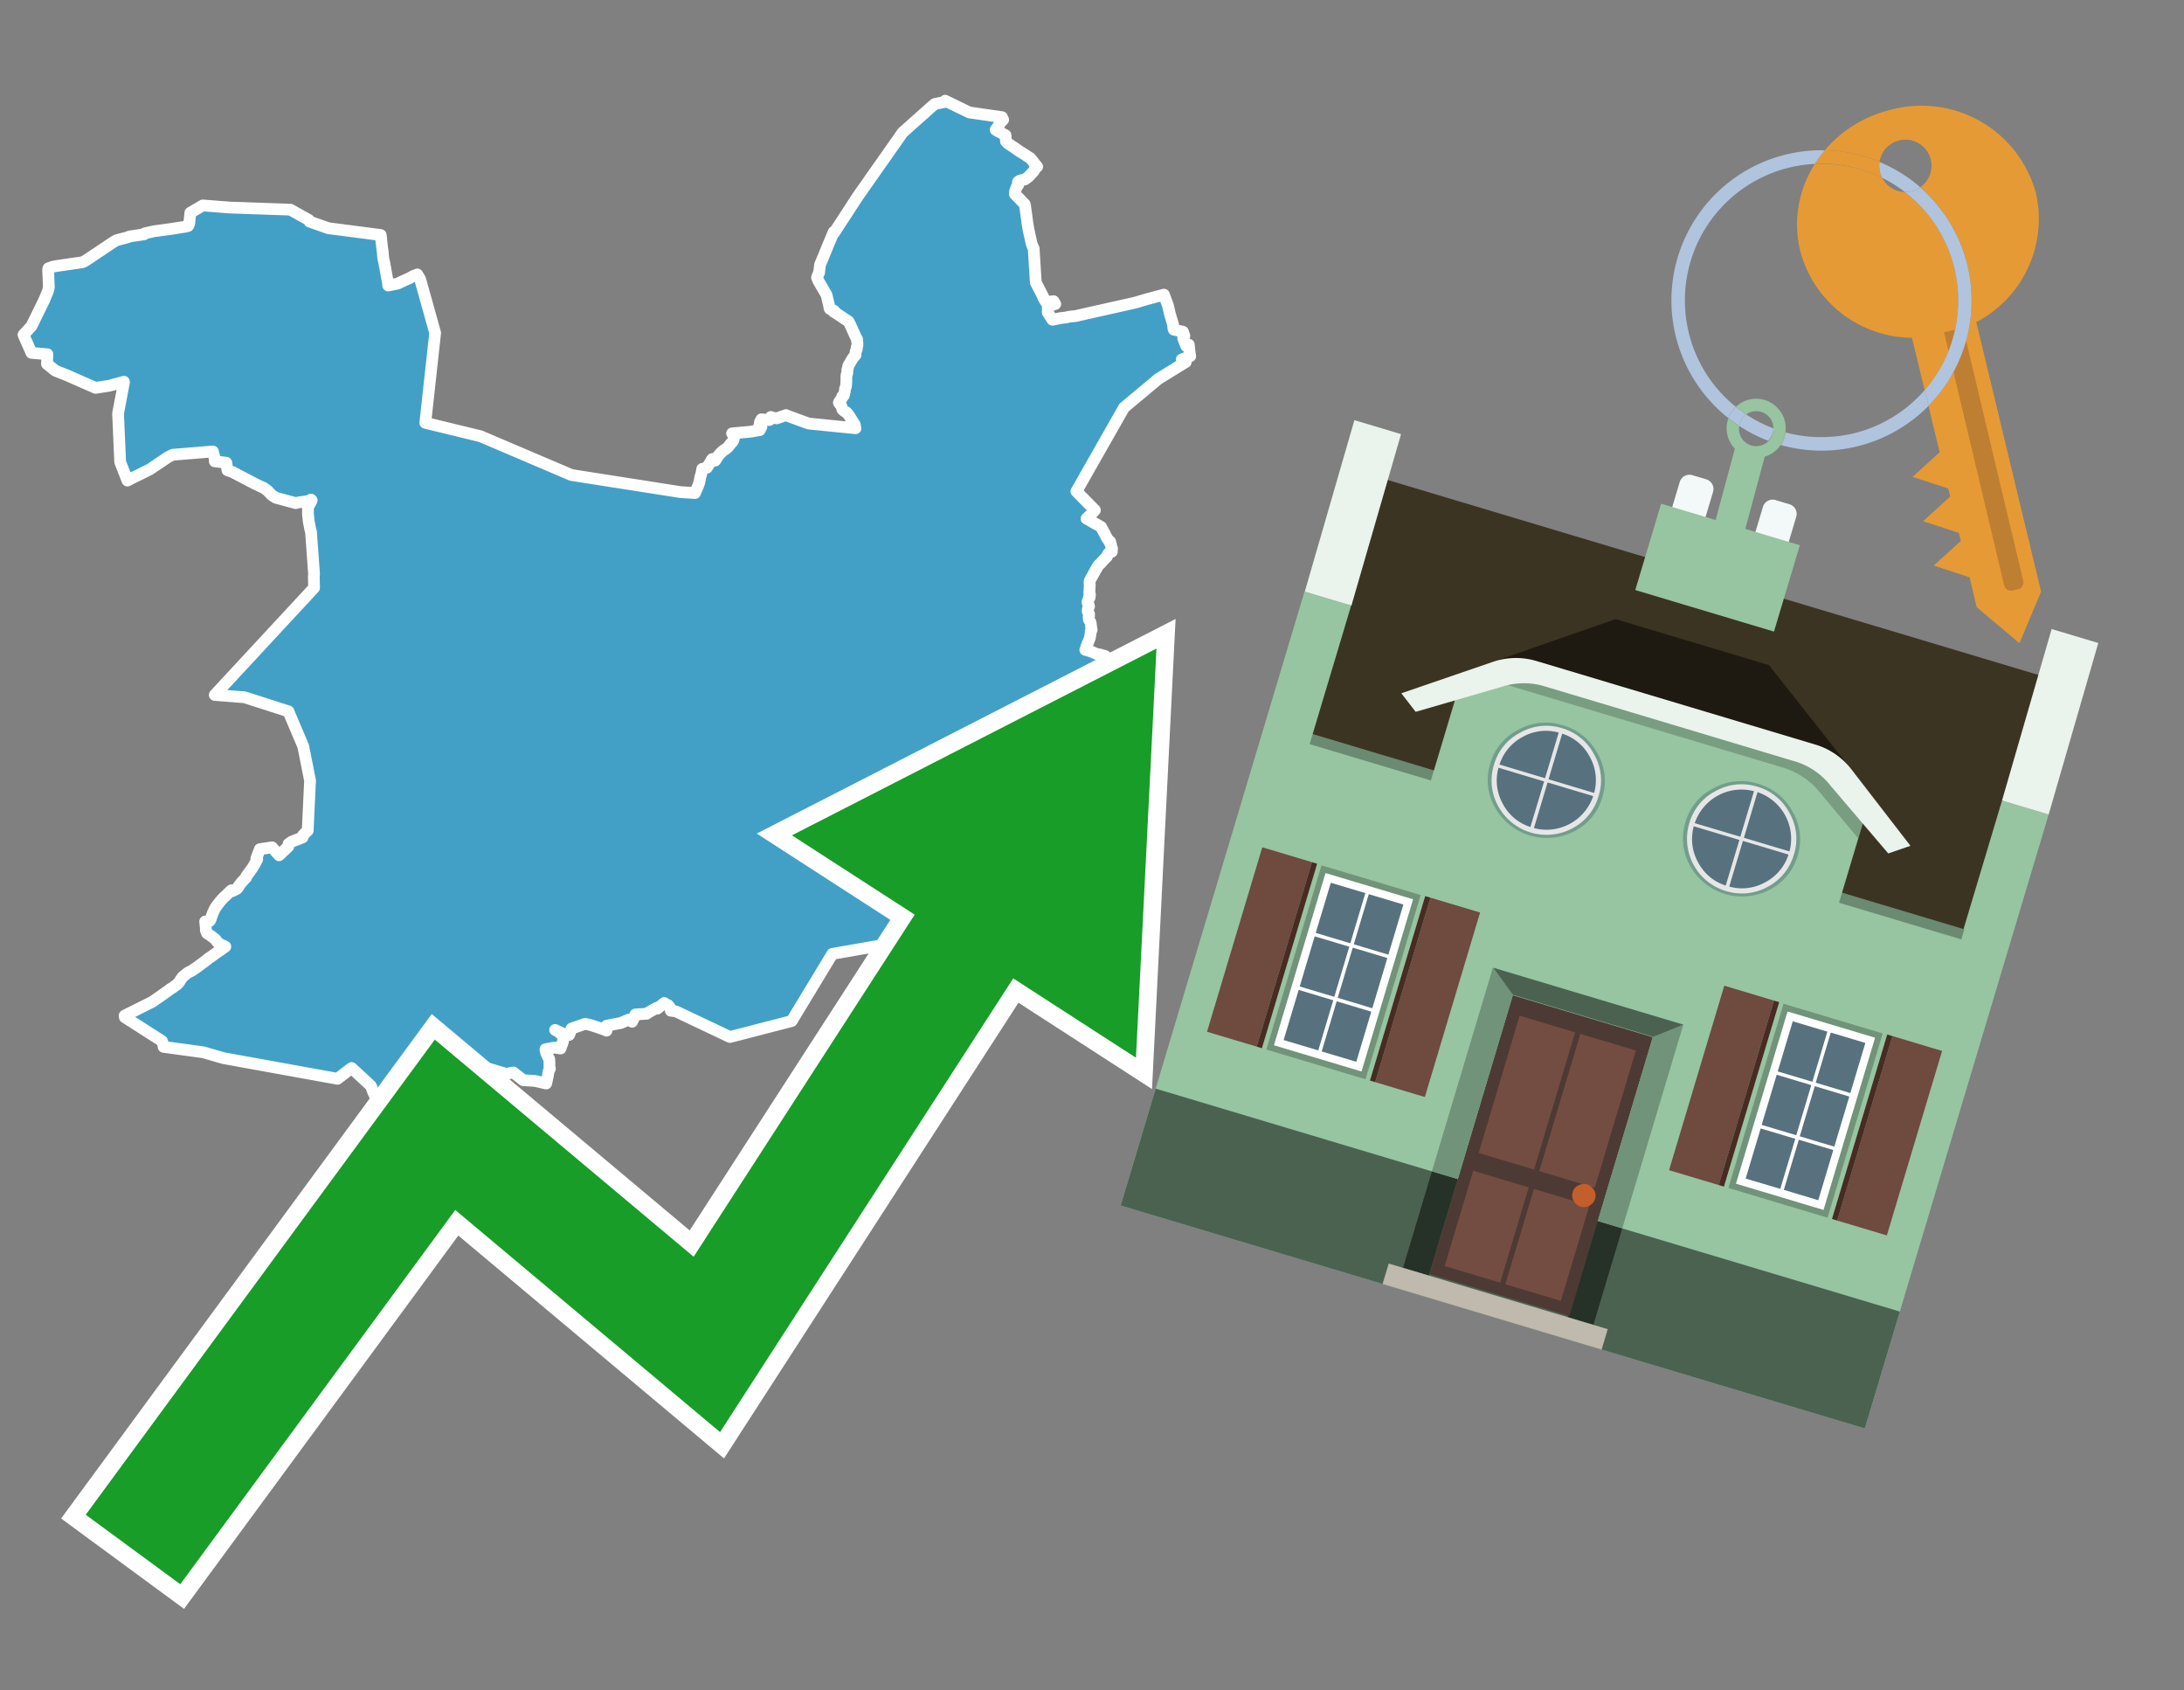 <svg id="Text" xmlns="http://www.w3.org/2000/svg" width="93.05" height="72" viewBox="0 0 93.05 72"><rect x="0" y="0" width="93.05" height="72" fill="#808080" stroke="none"/><polygon points="16.22,10.01 16.24,10.15 16.24,10.19 16.29,10.63 16.3,10.67 16.33,11.01 16.38,11.22 16.39,11.3 16.41,11.39 16.48,11.79 16.54,12.11 16.54,12.16 16.94,12.08 17.28,11.92 17.44,11.85 17.62,11.75 17.71,11.72 17.78,11.69 17.9,11.89 18.54,14.18 18.12,18.01 20.47,18.58 24.34,20.23 24.65,20.28 28.99,20.96 29.61,21 29.67,20.86 29.74,20.7 29.75,20.67 29.77,20.62 29.79,20.56 29.82,20.43 29.83,20.35 29.88,20.18 29.9,20.08 29.92,19.97 30.12,19.92 30.14,19.88 30.21,19.78 30.23,19.74 30.32,19.59 30.35,19.55 30.47,19.62 30.61,19.4 30.69,19.31 30.72,19.28 30.83,19.18 30.9,19.14 31,19.06 31.03,19.03 31.12,18.91 31.17,18.86 31.21,18.81 31.25,18.74 31.26,18.7 31.29,18.53 31.25,18.5 31.19,18.46 31.51,18.43 31.96,18.39 32.37,18.32 32.39,18.27 32.44,18.18 32.35,18.13 32.39,17.95 32.41,17.92 32.44,17.86 32.78,17.89 32.84,17.76 32.92,17.79 33.09,17.82 33.49,17.68 33.55,17.71 34.45,18.04 36.45,18.24 36.43,18.21 36.42,18.09 36.14,17.65 36.06,17.56 36,17.53 35.93,17.48 35.89,17.44 35.88,17.41 35.85,17.31 35.83,17.27 35.8,17.24 35.74,17.15 35.76,17.11 35.78,17.08 35.86,16.98 35.88,16.89 35.95,16.85 35.97,16.77 35.98,16.72 35.99,16.68 36,16.61 36,16.57 36.03,16.49 36.04,16.46 36.05,16.39 36.06,16.22 36.06,16.06 36.07,15.95 36.09,15.92 36.1,15.88 36.1,15.75 36.12,15.7 36.13,15.66 36.13,15.63 36.14,15.6 36.15,15.56 36.17,15.53 36.22,15.45 36.25,15.39 36.28,15.35 36.32,15.27 36.35,15.24 36.38,15.2 36.45,15.12 36.45,15 36.46,14.96 36.47,14.93 36.5,14.89 36.51,14.82 36.5,14.79 36.53,14.71 36.53,14.65 36.53,14.6 36.52,14.55 36.51,14.51 36.52,14.46 36.46,14.35 36.21,13.8 36.19,13.77 36.16,13.7 36.09,13.65 35.98,13.58 35.7,13.39 35.51,13.27 35.54,13.24 35.46,13.2 35.36,13.16 35.34,13.13 35.34,13.09 35.3,12.92 35.22,12.58 35.19,12.52 35.15,12.45 35.08,12.33 35.05,12.28 34.86,11.95 34.81,11.82 34.88,11.64 34.9,11.61 34.9,11.58 34.94,11.27 35.08,10.94 35.1,10.89 35.25,10.52 35.52,9.88 35.54,9.91 36.55,8.36 38.46,5.64 39.82,4.43 40.27,4.34 40.27,4.29 41.3,4.79 42.69,4.99 42.7,5.02 42.74,5.1 42.67,5.17 42.6,5.25 42.57,5.29 42.57,5.32 42.53,5.38 42.42,5.53 42.52,5.59 42.84,5.76 42.86,6.02 42.9,6.06 42.93,6.1 42.98,6.13 43.05,6.18 43.14,6.24 43.22,6.29 43.33,6.37 43.4,6.42 43.44,6.45 43.53,6.5 43.67,6.59 43.79,6.67 43.84,6.7 43.89,6.73 43.92,6.76 44.1,6.99 44.13,7.03 44.19,7.1 44.14,7.13 44.11,7.16 44.09,7.19 44.06,7.26 44.04,7.29 43.94,7.4 43.89,7.45 43.86,7.49 43.83,7.52 43.75,7.58 43.71,7.61 43.67,7.64 43.46,7.69 43.4,7.72 43.37,7.75 43.38,7.88 43.35,7.91 43.33,7.94 43.3,7.99 43.28,8.06 43.25,8.13 43.24,8.27 43.4,8.43 43.61,8.65 43.66,8.7 43.68,8.81 43.69,8.88 43.7,8.96 43.72,9.1 43.73,9.15 43.73,9.2 43.75,9.32 43.76,9.4 43.77,9.49 43.82,9.78 43.95,10.37 43.99,10.48 44.04,10.59 44.13,12.03 44.45,12.65 44.45,12.68 44.56,12.86 44.89,12.83 44.96,12.95 44.64,13.05 44.64,13.31 44.84,13.62 45.17,13.55 45.43,13.52 45.55,13.49 45.85,13.46 45.96,13.43 48.37,12.89 48.84,12.75 49.59,12.55 49.76,13.01 49.84,13.36 49.98,13.83 49.98,13.86 49.99,13.93 49.99,13.97 50,14.01 50.01,14.04 50.4,14.13 50.43,14.22 50.46,14.31 50.41,14.41 50.54,14.74 50.65,14.68 50.69,15.06 50.71,15.17 50.35,15.31 50.52,15.42 49.35,16.14 47.89,17.36 45.86,20.93 46.65,21.73 46.54,21.85 46.29,22.09 46.52,22.22 46.66,22.3 46.77,22.36 46.91,22.44 47.05,22.7 47.14,22.88 47.23,23.02 47.3,23.07 47.29,23.1 47.29,23.13 47.33,23.18 47.34,23.23 47.34,23.27 47.35,23.31 47.37,23.34 47.38,23.37 47.37,23.42 47.37,23.45 47.37,23.5 47.3,23.53 47.23,23.57 47.2,23.61 47.18,23.66 47.16,23.71 47.13,23.74 47.09,23.78 47.04,23.83 46.94,23.94 46.91,23.97 46.89,24 46.84,24.04 46.8,24.08 46.77,24.12 46.74,24.18 46.68,24.28 46.54,24.53 46.48,24.64 46.43,24.74 46.42,24.78 46.42,24.85 46.43,24.89 46.43,24.93 46.42,25.07 46.42,25.12 46.42,25.17 46.41,25.21 46.41,25.25 46.42,25.29 46.44,25.33 46.42,25.36 46.41,25.39 46.43,25.42 46.42,25.46 46.38,25.5 46.37,25.53 46.37,25.56 46.34,25.61 46.33,25.64 46.34,25.68 46.36,25.71 46.38,25.76 46.39,25.79 46.4,25.83 46.38,25.87 46.35,25.93 46.34,26.01 46.34,26.04 46.36,26.08 46.38,26.12 46.4,26.15 46.4,26.18 46.4,26.23 46.38,26.28 46.39,26.31 46.39,26.35 46.39,26.39 46.42,26.43 46.44,26.47 46.46,26.5 46.47,26.56 46.48,26.59 46.48,26.63 46.48,26.68 46.5,26.74 46.5,26.8 46.51,26.83 46.49,26.86 46.47,26.89 46.47,26.95 46.46,27.01 46.44,27.14 46.43,27.18 46.4,27.26 46.36,27.36 46.34,27.4 46.32,27.45 46.31,27.48 46.3,27.51 46.28,27.56 46.27,27.61 46.26,27.65 46.24,27.68 46.35,27.71 46.51,27.76 46.62,27.81 46.71,27.85 46.87,27.88 46.97,27.91 47.08,27.94 47.19,28.03 47.22,28.06 47.24,28.09 47.3,28.17 47.35,28.23 47.41,28.27 47.46,28.31 47.51,28.37 47.56,28.43 47.58,28.46 47.65,28.55 47.66,28.58 47.68,28.61 47.73,28.69 47.86,28.88 47.88,28.91 47.93,28.97 47.95,29.1 47.97,29.25 47.99,29.49 48.23,29.64 48.21,29.75 48.19,29.85 48.15,30.07 48.07,30.52 48.04,30.69 48.01,30.76 47.94,30.92 47.8,31.21 47.69,31.47 47.67,31.52 47.56,31.75 47.47,31.93 47.43,32.02 47.37,32.16 47.34,32.22 47.33,32.25 47.3,32.32 47.27,32.48 47.23,32.62 47.2,32.68 47.02,32.98 46.92,33.17 46.89,33.22 46.85,33.29 46.74,33.46 46.71,33.51 46.67,33.56 46.64,33.61 46.59,33.7 46.5,33.8 46.45,33.87 46.43,33.9 46.4,33.94 46.37,33.99 46.3,34.04 46.07,34.2 45.94,34.31 45.87,34.36 45.81,34.39 45.74,34.42 45.64,34.47 45.59,34.5 45.55,34.53 45.4,34.64 45.36,34.67 45.18,34.79 45.11,34.82 44.61,34.73 44.58,34.96 44.6,35 44.63,35.09 44.65,35.13 44.67,35.16 44.69,35.25 44.73,35.29 44.74,35.32 44.77,35.35 44.82,35.47 44.85,35.54 44.92,35.7 44.94,35.77 44.95,35.81 44.98,35.88 45,35.91 45.01,35.98 45.02,36.03 45.06,36.13 45.1,36.22 45.13,36.27 45.16,36.32 45.18,36.35 45.22,36.4 45.3,36.49 45.33,36.53 45.43,36.63 44.18,36.74 42.96,37.15 41.64,36.93 40.37,35.5 39.14,37.09 39.37,40.22 38.32,40.13 35.46,40.63 35.39,40.75 33.73,43.49 31.1,44.17 28.8,43.08 28.58,43.05 28.59,43.02 28.53,42.89 28.49,42.85 28.46,42.81 28.36,42.77 28.3,42.72 28.01,42.96 27.97,42.93 27.62,43.13 27.55,43.18 27.07,43.21 27,43.37 26.99,43.4 26.93,43.52 26.82,43.46 26.78,43.43 26.46,43.57 25.84,43.69 25.84,43.77 25.84,43.9 25.7,43.84 25.41,43.74 25.16,43.66 24.93,43.61 24.35,43.81 24.29,43.97 24.28,44 24.25,44.08 23.99,44.03 23.65,43.87 23.79,43.94 23.99,44.13 24,44.21 24,44.25 24,44.29 23.98,44.38 23.97,44.41 23.95,44.47 23.88,44.66 23.63,44.62 23.24,44.69 23.24,44.73 23.26,44.79 23.27,44.85 23.35,45.02 23.4,45.11 23.41,45.28 23.41,45.36 23.41,45.45 23.43,45.52 23.41,45.55 23.39,45.6 23.37,45.65 23.34,45.84 23.32,45.92 23.29,46.07 23.28,46.1 23.27,46.15 22.79,46.04 22.29,46.01 22.13,45.88 22.01,45.79 21.91,45.71 21.87,45.68 21.56,45.74 20.46,45.41 20.31,45.33 20.07,45.19 19.9,45.14 19.85,45.22 19.71,45.98 19.74,46.21 19.75,46.34 19.76,46.37 19.8,46.52 19.86,46.71 19.97,47.05 20.09,47.42 19.87,47.52 19.81,47.55 19.73,47.58 19.67,47.61 19.4,47.64 19.3,47.67 19.18,47.7 16.65,47.25 16.64,47.09 16.43,47.15 16.32,47.18 16.07,46.88 15.89,46.49 15.81,46.27 15.79,46.24 14.98,45.49 14.38,45.95 9.52,45.07 8.66,44.82 6.97,44.59 6.96,44.51 6.9,44.34 5.32,43.33 5.31,43.26 6.49,42.67 6.75,42.49 6.81,42.45 7.16,42.2 7.25,42.13 7.37,42.06 7.44,42 7.54,41.94 7.65,41.81 7.69,41.74 7.78,41.61 7.83,41.57 7.95,41.47 8.01,41.43 8.1,41.38 8.17,41.35 8.31,41.25 8.36,41.22 8.47,41.14 8.51,41.11 8.59,41.05 8.7,40.97 8.9,40.81 8.95,40.78 9.34,40.5 9.42,40.45 9.6,40.32 9.52,40.28 9.44,40.25 9.34,40.19 9.23,40.09 9.2,40.04 9.18,40.01 9.14,39.98 9.1,39.95 9.01,39.88 8.82,39.75 8.77,39.63 8.77,39.52 8.76,39.43 8.75,39.34 8.74,39.25 8.94,39.22 8.97,39.17 9.03,38.99 9.06,38.91 9.08,38.86 9.1,38.82 9.12,38.78 9.14,38.73 9.16,38.7 9.18,38.66 9.26,38.55 9.33,38.46 9.41,38.36 9.5,38.26 9.55,38.21 9.61,38.16 9.74,38.03 9.86,37.92 9.89,37.96 10.09,37.86 10.16,37.78 10.16,37.75 10.27,37.61 10.32,37.55 10.49,37.37 10.49,37.33 10.74,36.99 10.82,36.86 10.96,36.6 10.92,36.57 11.07,36.17 11.59,36.09 11.89,36.43 12.28,36.06 12.29,35.95 12.43,35.85 12.89,35.67 12.89,35.63 12.91,35.58 13.05,35.43 13.11,35.38 13.21,33.25 12.92,31.79 12.33,30.4 12.29,30.3 10.42,29.7 9.15,29.6 13.38,25.04 13.38,24.98 13.37,24.56 13.38,24.45 13.25,22.65 13.22,22.55 13.15,22.19 13.14,22.05 13.13,22.01 13.13,21.97 13.12,21.91 13.12,21.8 13.12,21.68 13.12,21.65 13.13,21.61 13.14,21.57 13.15,21.53 13.18,21.5 13.28,21.31 13.25,21.28 13.13,21.34 12.93,21.37 12.72,21.4 12.6,21.43 11.75,21.2 11.71,21.17 11.61,21.11 11.56,21.07 11.4,20.9 11.26,20.8 11.22,20.77 11.14,20.74 10.83,20.59 9.97,20.14 9.92,20.11 9.69,20.03 9.64,19.71 9.15,19.65 9.14,19.5 9.07,19.23 7.36,19.37 7.16,19.47 6.37,20 5.56,20.4 5.43,20.47 5.12,19.68 5.03,17.61 5.27,16.35 5.28,16.29 5.28,16.26 4.66,16.43 4.07,16.52 2.84,15.98 2.36,15.79 2,15.5 2.02,15.09 1.34,15.03 1,14.26 1.34,13.89 1.88,12.79 2.05,12.38 2.08,12.23 2.08,12.2 2.05,11.51 2.06,11.43 2.25,11.36 2.41,11.33 3.51,11.17 3.6,11.13 3.83,10.98 4.8,10.33 4.85,10.3 4.97,10.23 5.4,10.12 5.53,10.07 6.14,9.98 6.16,9.94 6.56,9.85 7.3,9.75 7.87,9.66 8.01,9.63 8.06,9.53 8.11,9.06 8.2,9.01 8.64,8.75 9.79,8.84 12.37,8.93 13.16,9.37 13.19,9.44 13.99,9.72 " fill="#42a0c7" stroke="#fff" stroke-linejoin="round" stroke-width="0.5"/><polygon points="49.272 27.624 33.741 35.58 38.97 38.959 29.553 53.529 18.525 44.281 3.652 64.518 7.681 67.479 19.396 51.538 30.678 60.999 43.169 41.673 48.398 45.053 49.272 27.624" fill="none" stroke="#fff" stroke-miterlimit="10" stroke-width="1.5"/><polygon points="49.272 27.624 33.741 35.58 38.97 38.959 29.553 53.529 18.525 44.281 3.652 64.518 7.681 67.479 19.396 51.538 30.678 60.999 43.169 41.673 48.398 45.053 49.272 27.624" fill="#179d28"/><path d="M80.19,7.577a1.16,1.16,0,0,1-.094-.251,1.114,1.114,0,0,1-.018-.429A6.367,6.367,0,0,0,77.743,6.4a5.269,5.269,0,0,0-.423.577c.1,0,.192-.007.288-.007A5.794,5.794,0,0,1,80.19,7.577Z" fill="#e69a35"/><path d="M77.608,6.4A6.394,6.394,0,0,0,73.64,17.81a1.26,1.26,0,0,1,.317-.48A5.821,5.821,0,0,1,77.32,6.981a5.269,5.269,0,0,1,.423-.577Z" fill="#b0c4de"/><path d="M84.2,13.72a4.962,4.962,0,0,0,2.545-5.48,5.047,5.047,0,0,0-6.179-3.566A5.322,5.322,0,0,0,77.743,6.4a6.367,6.367,0,0,1,2.335.493,1.114,1.114,0,1,1,1.736,1.084,6.392,6.392,0,0,1,.347,9.3l.479,1.985-.438.4-.716.648.92.3.6.2.082.341-.438.4-.716.648.92.3.605.2.082.341-.438.4-.716.649.92.3.605.2.307,1.274,1.821,1.534.921-2.2Z" fill="#e69a35"/><path d="M81.154,8.179a1.115,1.115,0,0,1-.964-.6,5.794,5.794,0,0,0-2.582-.6c-.1,0-.192,0-.288.007a4.783,4.783,0,0,0-.625,3.685,4.962,4.962,0,0,0,4.765,3.715L82,16.617a5.82,5.82,0,0,0-.846-8.438Z" fill="#e69a35"/><path d="M74.1,18.142a6.386,6.386,0,0,0,1.232.63.73.73,0,0,0,.224-.527h0a5.783,5.783,0,0,1-1.159-.593A.733.733,0,0,0,74.1,18.142Z" fill="#b0c4de"/><path d="M74.4,17.652q-.228-.152-.44-.322a1.26,1.26,0,0,0-.317.48c.148.117.3.228.46.332A.733.733,0,0,1,74.4,17.652Z" fill="#b0c4de"/><path d="M74.824,16.984a1.257,1.257,0,0,0-.867.346c.141.114.288.222.44.322a.731.731,0,0,1,1.159.593h0a.732.732,0,1,1-1.463,0,.7.7,0,0,1,.007-.1c-.158-.1-.312-.215-.46-.332a1.258,1.258,0,0,0,.273,1.3l-.979,3.635,1.275.341.98-3.639a1.266,1.266,0,0,0,.681-.5,1.249,1.249,0,0,0,.2-.538,1.328,1.328,0,0,0,.012-.168A1.262,1.262,0,0,0,74.824,16.984Z" fill="#97c4a1"/><path d="M85.974,25.1l-.226.053a.3.3,0,0,1-.362-.223l-2.56-10.777.81-.193L86.2,24.736A.3.3,0,0,1,85.974,25.1Z" fill="#bf7f32"/><path d="M80.1,7.326a1.16,1.16,0,0,0,.094.251,5.833,5.833,0,0,1,.964.6,1.137,1.137,0,0,0,.287-.031,1.108,1.108,0,0,0,.373-.167A6.371,6.371,0,0,0,80.078,6.9,1.114,1.114,0,0,0,80.1,7.326Z" fill="#b0c4de"/><path d="M77.608,18.618a5.836,5.836,0,0,1-1.534-.2,1.24,1.24,0,0,1-.2.537,6.4,6.4,0,0,0,6.291-1.666L82,16.617A5.807,5.807,0,0,1,77.608,18.618Z" fill="#b0c4de"/><path d="M81.814,7.981a1.108,1.108,0,0,1-.373.167,1.137,1.137,0,0,1-.287.031A5.82,5.82,0,0,1,82,16.617l.161.667a6.392,6.392,0,0,0-.347-9.3Z" fill="#b0c4de"/><polygon points="83.79 39.753 55.78 31.364 58.988 20.404 86.964 28.783 83.79 39.753 83.79 39.753" fill="#3c3422" fill-rule="evenodd"/><polygon points="81.705 53.32 87.284 34.692 85.297 34.097 83.656 39.575 55.926 31.269 57.567 25.791 55.579 25.196 47.746 51.348 79.451 60.844 81.705 53.32" fill="#97c4a1" fill-rule="evenodd"/><rect x="69.522" y="21.148" width="0.444" height="28.983" transform="translate(15.592 92.226) rotate(-73.326)" opacity="0.3"/><polygon points="87.284 34.692 85.297 34.097 87.411 26.793 89.398 27.388 87.284 34.692 87.284 34.692" fill="#eaf3ec" fill-rule="evenodd"/><polygon points="57.578 25.794 55.591 25.199 57.705 17.896 59.692 18.491 57.578 25.794 57.578 25.794" fill="#eaf3ec" fill-rule="evenodd"/><polygon points="79.451 60.844 80.943 55.865 49.238 46.369 47.747 51.348 79.451 60.844 79.451 60.844" fill="#4c6251" fill-rule="evenodd"/><path d="M71.566,20.528l-.522,1.743,1.418.425.523-1.744a.432.432,0,0,0-.289-.536l-.593-.177A.431.431,0,0,0,71.566,20.528Z" fill="#f3f9f8" fill-rule="evenodd"/><path d="M75.111,21.589l-.522,1.743,1.418.425.522-1.743a.43.43,0,0,0-.289-.536l-.593-.178A.43.43,0,0,0,75.111,21.589Z" fill="#f3f9f8" fill-rule="evenodd"/><polygon points="75.368 28.329 68.829 26.37 63.807 28.121 78.733 32.591 75.368 28.329" fill="#1e1a11"/><polygon points="78.248 32.422 64.442 28.287 62.236 28.998 60.064 36.247 77.453 41.455 79.651 34.116 78.248 32.422" fill="#97c4a1"/><path d="M77.74,32.516S65.088,28.725,65,28.7l-.938.43,11.892,3.562a3.175,3.175,0,0,1,1.532,1l1.685,2.02.327-1.09Z" fill-rule="evenodd" opacity="0.2"/><path d="M77.35,31.716,65.458,28.154a3.041,3.041,0,0,0-1.854.037l-3.9,1.339.611.79,3.626-1.054a3.045,3.045,0,0,1,1.855-.037l10.673,3.2A3.028,3.028,0,0,1,78,33.477l2.45,2.874.945-.325-2.518-3.26A3.036,3.036,0,0,0,77.35,31.716Z" fill="#eaf3ec"/><polygon points="76.683 23.223 70.773 21.453 69.671 25.132 75.581 26.902 76.683 23.223 76.683 23.223" fill="#97c4a1" fill-rule="evenodd"/><g id="Symbol_9_0_Layer2_0_MEMBER_8_MEMBER_21_MEMBER_0_FILL" data-name="Symbol 9 0 Layer2 0 MEMBER 8 MEMBER 21 MEMBER 0 FILL"><path d="M66.584,30.892a2.39,2.39,0,0,0-1.891.189,2.317,2.317,0,0,0-1.2,1.448A2.345,2.345,0,0,0,63.7,34.4a2.528,2.528,0,0,0,3.367,1.008,2.339,2.339,0,0,0,1.2-1.447,2.313,2.313,0,0,0-.208-1.87A2.394,2.394,0,0,0,66.584,30.892Z" fill="#729d8c"/></g><g id="Symbol_9_0_Layer2_0_MEMBER_8_MEMBER_21_MEMBER_1_FILL" data-name="Symbol 9 0 Layer2 0 MEMBER 8 MEMBER 21 MEMBER 1 FILL"><path d="M66.547,31.016a2.241,2.241,0,0,0-1.769.185,2.213,2.213,0,0,0-1.127,1.376,2.239,2.239,0,0,0,.185,1.768,2.341,2.341,0,0,0,3.145.942,2.234,2.234,0,0,0,1.126-1.376,2.207,2.207,0,0,0-.185-1.768A2.237,2.237,0,0,0,66.547,31.016Z" fill="#e6e6e6"/></g><g id="Symbol_9_0_Layer2_0_MEMBER_8_MEMBER_21_MEMBER_2_MEMBER_0_FILL" data-name="Symbol 9 0 Layer2 0 MEMBER 8 MEMBER 21 MEMBER 2 MEMBER 0 FILL"><path d="M65.787,33.284,63.843,32.7a2.036,2.036,0,0,0,.186,1.539,2.015,2.015,0,0,0,1.175.986Z" fill="#58717f"/></g><g id="Symbol_9_0_Layer2_0_MEMBER_8_MEMBER_21_MEMBER_2_MEMBER_1_FILL" data-name="Symbol 9 0 Layer2 0 MEMBER 8 MEMBER 21 MEMBER 2 MEMBER 1 FILL"><path d="M65.827,33.148l.582-1.944a2.01,2.01,0,0,0-1.523.178,2.037,2.037,0,0,0-1,1.183Z" fill="#58717f"/></g><g id="Symbol_9_0_Layer2_0_MEMBER_8_MEMBER_21_MEMBER_2_MEMBER_2_FILL" data-name="Symbol 9 0 Layer2 0 MEMBER 8 MEMBER 21 MEMBER 2 MEMBER 2 FILL"><path d="M67.878,33.91l-1.943-.582-.582,1.944a2.1,2.1,0,0,0,2.525-1.362Z" fill="#58717f"/></g><g id="Symbol_9_0_Layer2_0_MEMBER_8_MEMBER_21_MEMBER_2_MEMBER_3_FILL" data-name="Symbol 9 0 Layer2 0 MEMBER 8 MEMBER 21 MEMBER 2 MEMBER 3 FILL"><path d="M66.558,31.249l-.582,1.943,1.943.582a2.031,2.031,0,0,0-.186-1.539A2.009,2.009,0,0,0,66.558,31.249Z" fill="#58717f"/></g><g id="Symbol_9_0_Layer2_0_MEMBER_8_MEMBER_21_MEMBER_0_FILL-2" data-name="Symbol 9 0 Layer2 0 MEMBER 8 MEMBER 21 MEMBER 0 FILL"><path d="M74.9,33.384a2.4,2.4,0,0,0-1.891.189,2.316,2.316,0,0,0-1.2,1.448,2.341,2.341,0,0,0,.209,1.87A2.527,2.527,0,0,0,75.387,37.9a2.345,2.345,0,0,0,1.2-1.447,2.314,2.314,0,0,0-.209-1.87A2.389,2.389,0,0,0,74.9,33.384Z" fill="#729d8c"/></g><g id="Symbol_9_0_Layer2_0_MEMBER_8_MEMBER_21_MEMBER_1_FILL-2" data-name="Symbol 9 0 Layer2 0 MEMBER 8 MEMBER 21 MEMBER 1 FILL"><path d="M74.867,33.508a2.239,2.239,0,0,0-1.768.185,2.21,2.21,0,0,0-1.127,1.376,2.316,2.316,0,0,0,1.564,2.883,2.261,2.261,0,0,0,1.765-.173A2.237,2.237,0,0,0,76.428,36.4a2.209,2.209,0,0,0-.185-1.769A2.239,2.239,0,0,0,74.867,33.508Z" fill="#e6e6e6"/></g><g id="Symbol_9_0_Layer2_0_MEMBER_8_MEMBER_21_MEMBER_2_MEMBER_0_FILL-2" data-name="Symbol 9 0 Layer2 0 MEMBER 8 MEMBER 21 MEMBER 2 MEMBER 0 FILL"><path d="M74.107,35.776l-1.943-.582a2.031,2.031,0,0,0,.186,1.539,2.009,2.009,0,0,0,1.175.986Z" fill="#58717f"/></g><g id="Symbol_9_0_Layer2_0_MEMBER_8_MEMBER_21_MEMBER_2_MEMBER_1_FILL-2" data-name="Symbol 9 0 Layer2 0 MEMBER 8 MEMBER 21 MEMBER 2 MEMBER 1 FILL"><path d="M74.148,35.64,74.73,33.7a2.1,2.1,0,0,0-2.525,1.362Z" fill="#58717f"/></g><g id="Symbol_9_0_Layer2_0_MEMBER_8_MEMBER_21_MEMBER_2_MEMBER_2_FILL-2" data-name="Symbol 9 0 Layer2 0 MEMBER 8 MEMBER 21 MEMBER 2 MEMBER 2 FILL"><path d="M76.2,36.4l-1.943-.582-.582,1.944a2.015,2.015,0,0,0,1.523-.178A2.036,2.036,0,0,0,76.2,36.4Z" fill="#58717f"/></g><g id="Symbol_9_0_Layer2_0_MEMBER_8_MEMBER_21_MEMBER_2_MEMBER_3_FILL-2" data-name="Symbol 9 0 Layer2 0 MEMBER 8 MEMBER 21 MEMBER 2 MEMBER 3 FILL"><path d="M74.879,33.741,74.3,35.684l1.943.582a2.1,2.1,0,0,0-1.361-2.525Z" fill="#58717f"/></g><polygon points="51.426 43.946 53.542 44.58 55.896 36.723 53.78 36.089 51.426 43.946 51.426 43.946" fill="#6e4a3f" fill-rule="evenodd"/><polygon points="53.542 44.58 53.764 44.647 56.117 36.789 55.896 36.723 53.542 44.58 53.542 44.58" fill="#482b22" fill-rule="evenodd"/><polygon points="60.706 46.726 58.59 46.092 60.943 38.235 63.059 38.868 60.706 46.726 60.706 46.726" fill="#6e4a3f" fill-rule="evenodd"/><polygon points="58.59 46.092 58.368 46.026 60.722 38.168 60.943 38.235 58.59 46.092 58.59 46.092" fill="#482b22" fill-rule="evenodd"/><rect x="53.146" y="39.209" width="8.19" height="4.408" transform="translate(1.145 84.365) rotate(-73.326)" fill="#719379"/><polygon points="60.205 38.304 56.474 37.187 54.277 44.522 58.008 45.639 60.205 38.304 60.205 38.304" fill="#fff" fill-rule="evenodd"/><path d="M59.792,38.527l-.64,2.136-1.474-.442.639-2.135,1.475.441Zm-1.621-.485-.64,2.136-1.474-.442L56.7,37.6l1.474.442Zm-2.158,1.84,1.475.441-.64,2.136-1.474-.441.639-2.136Zm-.683,2.282,1.474.441-.639,2.136L54.69,44.3l.64-2.135Zm.981,2.621.639-2.136,1.475.442-.64,2.135-1.474-.441Zm2.158-1.84L56.994,42.5l.64-2.136,1.474.442-.639,2.136Z" fill="#58717f" fill-rule="evenodd"/><polygon points="80.39 52.621 78.274 51.988 80.628 44.13 82.743 44.764 80.39 52.621 80.39 52.621" fill="#6e4a3f" fill-rule="evenodd"/><polygon points="78.274 51.988 78.053 51.921 80.406 44.064 80.628 44.13 78.274 51.988 78.274 51.988" fill="#482b22" fill-rule="evenodd"/><polygon points="71.111 49.842 73.227 50.476 75.58 42.619 73.464 41.985 71.111 49.842 71.111 49.842" fill="#6e4a3f" fill-rule="evenodd"/><polygon points="73.227 50.476 73.448 50.542 75.802 42.685 75.58 42.619 73.227 50.476 73.227 50.476" fill="#482b22" fill-rule="evenodd"/><rect x="72.83" y="45.105" width="8.19" height="4.408" transform="translate(9.534 107.426) rotate(-73.326)" fill="#719379"/><polygon points="76.159 43.083 79.889 44.2 77.692 51.535 73.962 50.418 76.159 43.083 76.159 43.083" fill="#fff" fill-rule="evenodd"/><path d="M76.381,43.5l1.475.442-.64,2.135-1.475-.441.64-2.136ZM78,43.981l1.474.442-.64,2.136-1.474-.442L78,43.981Zm.791,2.724-.64,2.135L76.679,48.4l.64-2.136,1.474.442Zm-.684,2.282-.639,2.135L76,50.68l.64-2.135,1.474.442Zm-2.26,1.65L74.375,50.2l.639-2.135,1.475.441-.64,2.136Zm-.791-2.724.64-2.135,1.474.441-.639,2.136-1.475-.442Z" fill="#58717f" fill-rule="evenodd"/><polygon points="67.888 56.431 69.118 52.323 68.019 51.994 66.789 56.102 67.888 56.431 67.888 56.431" fill="#263128" fill-rule="evenodd"/><polygon points="60.877 54.331 62.108 50.223 61.007 49.894 59.776 54.002 60.877 54.331 60.877 54.331" fill="#263128" fill-rule="evenodd"/><g id="Symbol_9_0_Layer2_0_MEMBER_8_MEMBER_12_MEMBER_0_FILL" data-name="Symbol 9 0 Layer2 0 MEMBER 8 MEMBER 12 MEMBER 0 FILL"><path d="M70.418,44.178l-5.965-1.786L60.9,54.27l5.964,1.786Z" fill="#4e3a34"/></g><g id="Symbol_9_0_Layer2_0_MEMBER_8_MEMBER_12_MEMBER_1_MEMBER_0_FILL" data-name="Symbol 9 0 Layer2 0 MEMBER 8 MEMBER 12 MEMBER 1 MEMBER 0 FILL"><path d="M65.358,49.815l1.75-5.843-2.363-.708L63,49.107Z" fill="#744d42"/></g><g id="Symbol_9_0_Layer2_0_MEMBER_8_MEMBER_12_MEMBER_1_MEMBER_1_FILL" data-name="Symbol 9 0 Layer2 0 MEMBER 8 MEMBER 12 MEMBER 1 MEMBER 1 FILL"><path d="M67.331,44.039l-1.75,5.842,2.364.708,1.75-5.842Z" fill="#744d42"/></g><g id="Symbol_9_0_Layer2_0_MEMBER_8_MEMBER_12_MEMBER_2_MEMBER_0_FILL" data-name="Symbol 9 0 Layer2 0 MEMBER 8 MEMBER 12 MEMBER 2 MEMBER 0 FILL"><path d="M63.915,54.633l1.215-4.058-2.363-.707-1.215,4.057Z" fill="#744d42"/></g><g id="Symbol_9_0_Layer2_0_MEMBER_8_MEMBER_12_MEMBER_2_MEMBER_1_FILL" data-name="Symbol 9 0 Layer2 0 MEMBER 8 MEMBER 12 MEMBER 2 MEMBER 1 FILL"><path d="M66.5,55.407l1.215-4.057-2.363-.708L64.138,54.7Z" fill="#744d42"/></g><g id="Symbol_9_0_Layer2_0_MEMBER_8_MEMBER_13_FILL" data-name="Symbol 9 0 Layer2 0 MEMBER 8 MEMBER 13 FILL"><path d="M67.959,51.058a.439.439,0,0,0-.045-.367.487.487,0,0,0-.669-.2.445.445,0,0,0-.239.282.457.457,0,0,0,.041.378.481.481,0,0,0,.293.242.459.459,0,0,0,.377-.042A.453.453,0,0,0,67.959,51.058Z" fill="#c35e2d"/></g><g id="Symbol_9_0_Layer2_0_MEMBER_8_MEMBER_14_FILL" data-name="Symbol 9 0 Layer2 0 MEMBER 8 MEMBER 14 FILL"><path d="M64.557,42.047l-.951-.833-2.6,8.68,1.1.329Z" fill="#719379"/></g><g id="Symbol_9_0_Layer2_0_MEMBER_8_MEMBER_15_FILL" data-name="Symbol 9 0 Layer2 0 MEMBER 8 MEMBER 15 FILL"><path d="M71.718,43.643l-1.2.19L68.072,52.01l1.046.313Z" fill="#719379"/></g><g id="Symbol_9_0_Layer2_0_MEMBER_8_MEMBER_16_FILL" data-name="Symbol 9 0 Layer2 0 MEMBER 8 MEMBER 16 FILL"><path d="M63.627,41.22l.836,1.156,5.961,1.786,1.294-.519Z" fill="#4c6251"/></g><polygon points="58.905 54.69 59.166 53.819 68.498 56.614 68.237 57.485 58.905 54.69 58.905 54.69" fill="#c0b9ad" fill-rule="evenodd"/></svg>